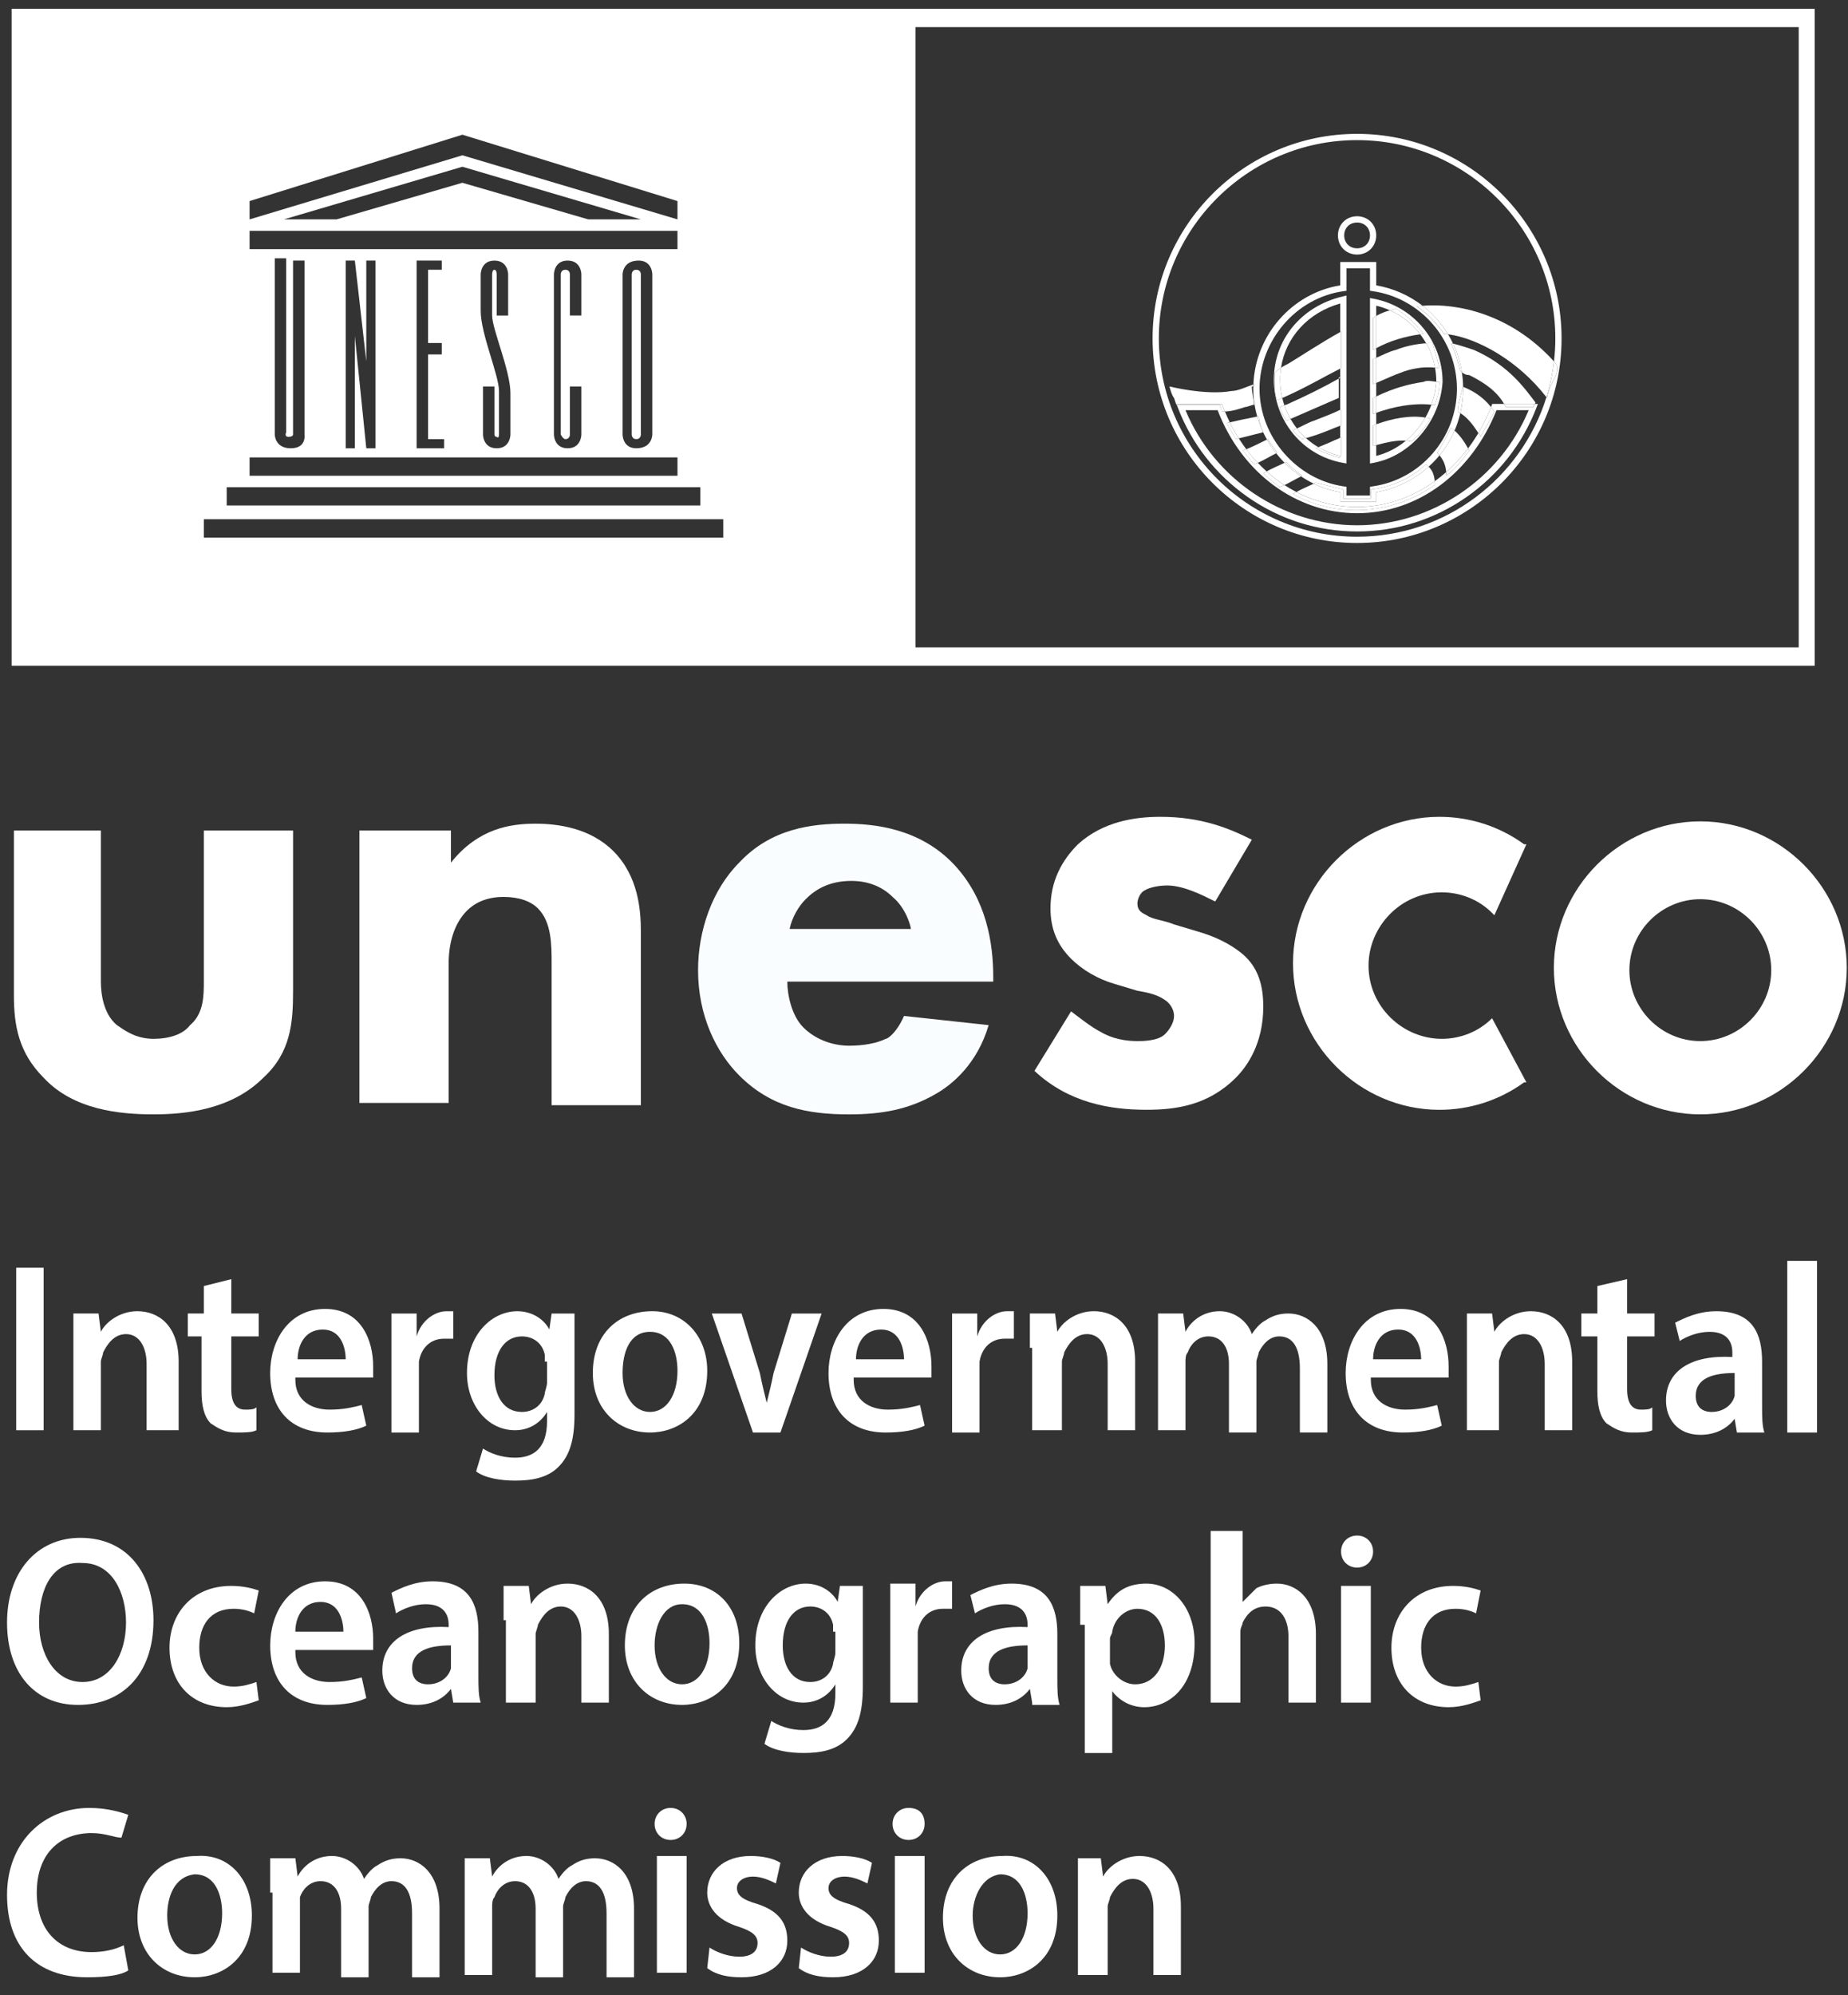 <svg xmlns="http://www.w3.org/2000/svg" id="b" width="945" height="1020" viewBox="0 0 945 1020"><rect x="0" y="0" width="945" height="1020" fill="#333333" stroke="none"/><defs><style>.c{fill:#fff;}.d{fill:none;}.e{fill:#fafdff;}</style></defs><path class="c" d="M927.99,4.5H5.94v335.82h922.05V4.5ZM127.63,102.79l108.82-33.93,109.99,33.93v9.36l-109.99-32.76-108.82,32.76v-9.36ZM327.72,112.15h-26.91l-64.36-18.72-64.36,18.72h-26.91l91.27-26.91,91.27,26.91ZM127.63,118h218.81v9.36H127.63v-9.36ZM333.57,140.23v81.91s0,7.02-8.19,7.02c-7.02,0-7.02-7.02-7.02-7.02v-81.91s0-7.02,8.19-7.02c7.02,0,7.02,7.02,7.02,7.02ZM289.1,137.89c-2.34,0-2.34,2.34-2.34,2.34v81.91s1.17,2.34,2.34,2.34c2.34,0,2.34-2.34,2.34-2.34v-24.57h5.85v24.57s0,7.02-7.02,7.02-7.02-7.02-7.02-7.02v-81.91s0-7.02,7.02-7.02,7.02,7.02,7.02,7.02v21.06h-5.85v-21.06s0-2.34-2.34-2.34ZM254,223.31c1.17,1.17,1.17-1.17,1.17-1.17v-22.23c0-8.19-9.36-29.25-9.36-40.95v-18.72s0-7.02,7.02-7.02,7.02,7.02,7.02,7.02v21.06h-5.85v-21.06s0-2.34-1.17-2.34-1.17,2.34-1.17,2.34v21.06c0,7.02,9.36,28.08,9.36,39.78v21.06s0,7.02-7.02,7.02-7.02-7.02-7.02-7.02v-24.57h5.85v24.57s0,1.17,1.17,1.17ZM225.92,175.34v5.85h-7.02v43.29h8.19v4.68h-14.04v-95.95h12.87v4.68h-7.02v37.44h7.02ZM191.99,133.21v95.95h-4.68l-5.85-57.34v57.34h-4.68v-95.95h4.68l5.85,51.48v-51.48h4.68ZM147.52,223.31c2.34,0,2.34-1.17,2.34-1.17v-88.93h5.85v88.93s1.17,7.02-7.02,7.02-8.19-7.02-8.19-7.02v-90.1h5.85v88.93s-1.17,2.34,1.17,2.34ZM127.63,233.84h218.81v9.36H127.63v-9.36ZM115.93,249.05h242.21v9.36H115.93v-9.36ZM369.84,274.8H104.23v-9.36h265.62v9.36ZM919.8,330.96h-451.66V13.86h451.66v317.1Z"></path><path class="c" d="M323.04,140.23v81.91s0,2.34,2.34,2.34,2.34-2.34,2.34-2.34v-81.91s0-2.34-2.34-2.34-2.34,2.34-2.34,2.34Z"></path><path class="d" d="M318.36,140.23v81.91s0,7.02,7.02,7.02c8.19,0,8.19-7.02,8.19-7.02v-81.91s0-7.02-7.02-7.02c-8.19,0-8.19,7.02-8.19,7.02ZM327.72,140.23v81.91s0,2.34-2.34,2.34-2.34-2.34-2.34-2.34v-81.91s0-2.34,2.34-2.34,2.34,2.34,2.34,2.34Z"></path><path class="d" d="M703.75,182.92c3-1.25,6.13-3.08,10.11-4.07,4.79-1.92,10.36-3.04,15.44-3.38-.91-1.59-1.92-3.12-3.03-4.57-8.08,1.15-15.33,3.26-22.51,7.1v4.93Z"></path><path class="d" d="M701.93,148.83l-1.37-.2v-11.49h-12.02v11.5l-1.38.19c-24.56,3.35-43.08,24.8-43.08,49.9s18.93,46.45,43.09,49.9l1.37.2v4.47h12.02v-4.47l1.37-.2c24.57-3.51,43.09-24.96,43.09-49.9s-18.53-46.4-43.09-49.9ZM688.54,236.91l-1.87-.33c-20.43-3.6-35.25-21.49-35.25-42.53s14.13-37.56,35.16-42.51l1.96-.46v85.83ZM702.45,236.58l-1.89.35v-84.58l1.89.35c20.42,3.83,35.23,21.71,35.23,42.52-1.25,20.09-16.4,37.82-35.23,41.35Z"></path><path class="d" d="M716.2,190.55c-3.18,1.06-7.34,3.08-12.45,5.2v6.91c8.7-4.16,16.43-6.33,24.15-7.43,1.96-.98,3.94-.32,6.6-.08,0,0,0-.01,0-.02,0-2.45-.23-4.86-.66-7.21-6.26-.61-12.41.54-17.64,2.62Z"></path><path class="d" d="M674.12,228.6c2.23-.98,5.01-1.96,6.97-2.94,2.06-1.03,3.21-1.15,4.25-1.97v-6.08c-3.37,1.2-9.48,4.14-17.53,6.36,1.93,1.74,4.04,3.29,6.3,4.63Z"></path><path class="d" d="M703.75,211.03v5.85c8.11-2.88,16.99-4.75,25.15-3.43,1.2-2.09,2.24-4.29,3.08-6.57-9.74-.96-19.46,1.04-28.24,4.15Z"></path><path class="d" d="M684.6,203.42c-7.47,3.2-16.87,7.37-24.68,10.74.97,1.7,2.06,3.33,3.27,4.86,2.85-1.24,5.69-2.95,8.54-3.9,5.67-2.27,9.15-3.45,13.62-5.64v-16.35c-.25.14-.5.28-.74.42v9.87Z"></path><path class="d" d="M656.76,207.13c.31-.12.62-.21.93-.21,10.04-4.46,19-8.92,26.91-13.38v-.66h.74v-4.46c-8.57,4.31-19.03,10.47-29.64,15.02.3,1.25.65,2.48,1.06,3.69Z"></path><path class="d" d="M703.75,227.55v5.48c5.57-1.37,10.75-4.08,15.2-7.77-4.49-.29-9.23.63-15.2,2.28Z"></path><path class="d" d="M685.35,169.72v-14.56c-16.38,4.58-27.87,17.21-30.27,32.79,1.26-.81,2.52-1.45,3.78-2.08,5.77-3.46,16.1-10.34,26.49-16.14Z"></path><path class="d" d="M703.75,156.24v5.24c2.18-1.24,4.42-2.11,7-2.87-2.23-.99-4.57-1.8-7-2.38Z"></path><path class="d" d="M468.13,13.86v317.1h451.66V13.86h-451.66ZM693.96,277.56c-57.66,0-104.57-46.91-104.57-104.57s46.91-104.57,104.57-104.57,104.57,46.91,104.57,104.57-46.91,104.57-104.57,104.57Z"></path><path class="d" d="M693.96,71.62c-55.9,0-101.37,45.48-101.37,101.37s45.48,101.37,101.37,101.37c45.44,0,83.99-30.05,96.83-71.32-14.53-18.79-35.31-30.18-50.31-32.17.93,1.54,1.78,3.12,2.54,4.74,4.14,1.08,7.39,2.15,10.62,3.23,18.72,8.19,26.91,21.06,31.59,26.91l-.37.74h1.53l-.84,2.17c-7.1,18.35-19.39,34.03-35.53,45.34-16.51,11.58-35.9,17.69-56.06,17.69s-39.54-6.12-56.06-17.69c-16.14-11.31-28.43-26.99-35.53-45.34l-.68-1.75h-.18l-1.17-3.51c-1.17-1.17-2.34-5.85-2.34-5.85,0,0,18.72,4.68,31.59,2.34,3.39,0,7.86-2.17,11.33-3.38,1.03-25.26,19.69-46.6,44.41-50.65v-11.92h18.4v11.93c8.64,1.47,16.77,5.07,23.68,10.41,17.75-1.43,45.07,4.09,67.16,28.4.02.02.04.04.06.07.45-3.86.69-7.79.69-11.77,0-55.9-45.48-101.37-101.38-101.37ZM693.96,130.13c-5.58,0-9.79-4.21-9.79-9.79s4.21-9.79,9.79-9.79,9.79,4.21,9.79,9.79-4.21,9.79-9.79,9.79Z"></path><path class="d" d="M693.96,113.75c-3.82,0-6.59,2.77-6.59,6.59s2.77,6.59,6.59,6.59,6.6-2.77,6.6-6.59-2.77-6.59-6.6-6.59Z"></path><path class="d" d="M762.46,208.09c.07-.19.15-.37.23-.56l.39-1.02h6.08c-3.58-6.15-9.22-10.47-17.85-14.79-1.74,0-2.83-.65-3.76-1.46.39,2.46.61,4.96.66,7.48,5.02,2.06,10.02,5.01,14.26,10.35Z"></path><path class="d" d="M739.53,241.36c-.25-3.25-1.24-5.95-3.43-8.57-.42.52-.85,1.03-1.3,1.53-1.34,1.51-2.76,2.92-4.24,4.26,1.96,1.91,2.87,4.38,3.12,7.44,2.01-1.45,3.97-3,5.85-4.66Z"></path><path class="d" d="M750.72,229.23c1.87-2.48,3.63-5.09,5.25-7.83-2.79-4.41-5.67-8-9.21-10.2-.72,3.06-1.71,6.05-2.95,8.92,2.58,2.3,5.03,5.65,6.9,9.11Z"></path><path class="d" d="M637.28,229.66c3.1-1.22,6.82-3.06,10.58-4.94-.69-1.22-1.34-2.46-1.93-3.73-4.17,1.04-8.33,2.08-12.5,3.12,1.22,1.92,2.5,3.76,3.85,5.55Z"></path><path class="d" d="M641.31,206.93c-1.17,0-3.51,1.17-4.68,1.17-3.14,1.05-6.29,2.09-10.26,2.3.77,1.88,1.6,3.72,2.48,5.51,4.17-.99,9.09-1.98,14.05-2.98-1.31-4.56-2.01-9.33-2.01-14.19,0-.4.02-.81.03-1.21-.17.03-.41.04-.77.04,0,3.51,1.17,7.02,1.17,9.36Z"></path><path class="d" d="M693.96,262.35c-31.14,0-59.02-20.63-71.31-52.66h-16.43c14.67,35.28,49.64,58.82,87.74,58.82s73.06-23.54,87.74-58.82h-16.44c-12.73,32.02-40.61,52.66-71.3,52.66Z"></path><path class="d" d="M662.89,251.53c2.69-1.54,5.5-2.64,8.91-4.28-2.26-1.09-4.44-2.34-6.52-3.74-3.25,1.66-5.95,3.29-8.49,4.48,1.98,1.28,4.01,2.46,6.09,3.54Z"></path><path class="d" d="M647.68,241c2.76-1.58,5.64-2.69,9.18-4.41-1.53-1.53-2.96-3.16-4.29-4.86-3.64,1.85-6.59,3.67-9.39,4.89,1.45,1.53,2.95,2.99,4.5,4.38Z"></path><path class="c" d="M693.96,68.43c-57.66,0-104.57,46.91-104.57,104.57s46.91,104.57,104.57,104.57,104.57-46.91,104.57-104.57-46.91-104.57-104.57-104.57ZM794.59,194.06c-2.34,3.51-3.51,9.36-3.51,9.36-.1-.13-.2-.25-.29-.37-12.84,41.27-51.39,71.32-96.83,71.32-55.9,0-101.37-45.48-101.37-101.37s45.48-101.37,101.37-101.37,101.38,45.48,101.38,101.37c0,3.98-.24,7.91-.69,11.77,2.27,2.32,2.26,4.66-.06,9.29Z"></path><path class="c" d="M693.96,259.16c14.33,0,28.02-4.73,39.71-13.15-.24-3.06-1.16-5.53-3.12-7.44-7.52,6.78-16.82,11.32-26.8,13.02v4.91h-18.4v-4.91c-4.75-.81-9.29-2.3-13.54-4.34-3.42,1.65-6.22,2.74-8.91,4.28,9.55,4.93,20.1,7.63,31.07,7.63Z"></path><path class="c" d="M703.75,216.88v10.67c5.98-1.65,10.72-2.57,15.2-2.28,3.96-3.27,7.35-7.29,9.95-11.82-8.17-1.32-17.04.55-25.15,3.43Z"></path><path class="c" d="M750.72,229.23c-1.87-3.46-4.32-6.81-6.9-9.11-1.96,4.54-4.55,8.8-7.72,12.66,2.2,2.62,3.18,5.32,3.43,8.57,4.06-3.58,7.81-7.64,11.19-12.12Z"></path><path class="c" d="M674.12,228.6c3.43,2.03,7.2,3.55,11.23,4.47v-9.38c-1.04.81-2.2.94-4.25,1.97-1.96.98-4.74,1.96-6.97,2.94Z"></path><path class="c" d="M656.8,247.99c2.54-1.19,5.24-2.82,8.49-4.48-3.03-2.03-5.86-4.34-8.42-6.92-3.54,1.72-6.42,2.83-9.18,4.41,2.88,2.58,5.93,4.92,9.12,6.99Z"></path><path class="c" d="M755.97,221.4c2.47-4.16,4.64-8.61,6.48-13.31-4.24-5.34-9.24-8.3-14.26-10.35,0,.33.02.67.02,1,0,4.24-.5,8.41-1.45,12.46,3.54,2.2,6.42,5.79,9.21,10.2Z"></path><path class="c" d="M643.17,236.62c2.81-1.22,5.75-3.04,9.39-4.89-1.74-2.21-3.32-4.56-4.71-7.01-3.76,1.88-7.48,3.72-10.58,4.94,1.85,2.45,3.82,4.78,5.89,6.96Z"></path><path class="c" d="M663.19,219.02c1.4,1.78,2.95,3.44,4.63,4.95,8.05-2.22,14.16-5.16,17.53-6.36v-8.13c-4.47,2.2-7.95,3.38-13.62,5.64-2.85.95-5.69,2.66-8.54,3.9Z"></path><path class="c" d="M727.9,195.23c-7.72,1.1-15.45,3.27-24.15,7.43v8.37c8.78-3.12,18.5-5.11,28.24-4.15,1.38-3.73,2.25-7.68,2.51-11.73-2.66-.24-4.63-.9-6.6.08Z"></path><path class="c" d="M684.6,193.54c.25-.14.5-.28.74-.42v-.24h-.74v.66Z"></path><path class="c" d="M684.6,193.54c-7.91,4.46-16.87,8.92-26.91,13.38-.31,0-.62.08-.93.21.83,2.46,1.9,4.8,3.17,7.02,7.81-3.37,17.21-7.54,24.68-10.74v-9.87Z"></path><path class="c" d="M751.3,191.72c8.63,4.32,14.27,8.64,17.85,14.79h15.71l.37-.74c-4.68-5.85-12.87-18.72-31.59-26.91-3.23-1.08-6.47-2.15-10.62-3.23,2.19,4.62,3.71,9.54,4.52,14.64.93.81,2.02,1.46,3.76,1.46Z"></path><path class="c" d="M633.43,224.11c4.17-1.04,8.33-2.08,12.5-3.12-1.22-2.59-2.24-5.29-3.03-8.06-4.96.99-9.88,1.98-14.05,2.98,1.4,2.85,2.93,5.59,4.59,8.2Z"></path><path class="c" d="M703.75,182.92v12.83c5.11-2.11,9.26-4.14,12.45-5.2,5.22-2.09,11.38-3.23,17.64-2.62-.82-4.43-2.37-8.63-4.54-12.46-5.08.35-10.65,1.46-15.44,3.38-3.97.99-7.1,2.82-10.11,4.07Z"></path><path class="c" d="M658.86,185.87c-1.26.63-2.52,1.27-3.78,2.08-.31,1.99-.47,4.03-.47,6.11,0,3.23.38,6.37,1.1,9.39,10.62-4.55,21.08-10.71,29.64-15.02v-18.7c-10.39,5.8-20.72,12.68-26.49,16.14Z"></path><path class="c" d="M624.87,206.5l.39,1.04c.36.96.73,1.91,1.11,2.85,3.98-.21,7.12-1.25,10.26-2.3,1.17,0,3.51-1.17,4.68-1.17,0-2.34-1.17-5.85-1.17-9.36.36,0,.6,0,.77-.04,0-.33,0-.67.02-1-3.46,1.2-7.94,3.38-11.33,3.38-12.87,2.34-31.59-2.34-31.59-2.34,0,0,1.17,4.68,2.34,5.85l1.17,3.51h.18l-.16-.43h23.33Z"></path><path class="c" d="M710.75,158.62c-2.58.76-4.83,1.63-7,2.87v16.5c7.18-3.84,14.43-5.95,22.51-7.1-4.02-5.26-9.33-9.51-15.51-12.27Z"></path><path class="c" d="M727.43,156.29c2.65,2.04,5.12,4.33,7.37,6.87,2.14,2.41,4.03,4.99,5.68,7.72,15.01,1.99,35.78,13.38,50.31,32.17,1.83-5.88,3.13-12,3.86-18.28-.02-.02-.04-.04-.06-.07-22.1-24.31-49.41-29.83-67.16-28.4Z"></path><path class="c" d="M791.08,203.42s1.17-5.85,3.51-9.36c2.32-4.64,2.33-6.98.06-9.29-.73,6.29-2.03,12.4-3.86,18.28.1.12.2.25.29.37Z"></path><path class="c" d="M770.02,208.1c-.27-.55-.57-1.08-.87-1.6h-6.08l-.39,1.02c-.07.19-.15.37-.23.56.59.74,1.16,1.52,1.72,2.35-2.34,4.68-4.68,8.19-7.02,12.87-.39-.65-.79-1.29-1.18-1.91-1.63,2.74-3.39,5.35-5.25,7.83.2.37.4.73.58,1.1-3.51,4.68-7.02,9.36-11.7,12.87,0-.64-.03-1.25-.07-1.85-1.89,1.66-3.84,3.21-5.85,4.66.05.6.08,1.22.08,1.87-11.7,8.19-25.74,12.87-39.78,12.87-11.7,0-22.23-2.34-32.76-8.19.56-.37,1.13-.71,1.69-1.04-2.08-1.08-4.12-2.25-6.09-3.54-.88.41-1.75.78-2.62,1.06-2.34-2.34-5.85-4.68-8.19-7.02.56-.37,1.12-.71,1.69-1.03-1.55-1.39-3.05-2.85-4.5-4.38-.62.27-1.25.53-1.86.73-2.34-2.34-3.51-4.68-5.85-7.02.57-.19,1.19-.42,1.82-.67-1.34-1.78-2.63-3.63-3.85-5.55-.49.12-.99.25-1.48.37-1.17-2.34-3.51-5.85-4.68-8.19.51-.13,1.04-.25,1.57-.38-.88-1.79-1.71-3.63-2.48-5.51-.47.02-.94.04-1.44.04,0-1.17-1.17-2.34-1.17-3.51h-22.06l.68,1.75c7.1,18.35,19.39,34.03,35.53,45.34,16.51,11.58,35.9,17.69,56.06,17.69s39.54-6.12,56.06-17.69c16.14-11.31,28.43-26.99,35.53-45.34l.84-2.17h-1.53l-.8,1.6h-14.04ZM693.96,268.52c-38.1,0-73.06-23.54-87.74-58.82h16.43c12.29,32.03,40.17,52.66,71.31,52.66s58.56-20.63,71.3-52.66h16.44c-14.67,35.28-49.64,58.82-87.74,58.82Z"></path><path class="c" d="M662.89,251.53c-.57.32-1.13.66-1.69,1.04,10.53,5.85,21.06,8.19,32.76,8.19,14.04,0,28.08-4.68,39.78-12.87,0-.65-.03-1.27-.08-1.87-11.69,8.41-25.38,13.15-39.71,13.15-10.97,0-21.52-2.7-31.07-7.63Z"></path><path class="c" d="M739.53,241.36c.05.6.07,1.21.07,1.85,4.68-3.51,8.19-8.19,11.7-12.87-.18-.37-.39-.73-.58-1.1-3.38,4.49-7.13,8.55-11.19,12.12Z"></path><path class="c" d="M645.99,242.03c2.34,2.34,5.85,4.68,8.19,7.02.87-.29,1.73-.65,2.62-1.06-3.19-2.07-6.24-4.41-9.12-6.99-.56.32-1.13.66-1.69,1.03Z"></path><path class="c" d="M757.15,223.31c2.34-4.68,4.68-8.19,7.02-12.87-.56-.83-1.13-1.61-1.72-2.35-1.84,4.7-4.01,9.15-6.48,13.31.39.62.79,1.26,1.18,1.91Z"></path><path class="c" d="M635.46,230.33c2.34,2.34,3.51,4.68,5.85,7.02.62-.21,1.24-.46,1.86-.73-2.07-2.18-4.04-4.51-5.89-6.96-.63.25-1.25.48-1.82.67Z"></path><path class="c" d="M770.02,208.1h14.04l.8-1.6h-15.71c.3.52.6,1.05.87,1.6Z"></path><path class="c" d="M627.27,216.29c1.17,2.34,3.51,5.85,4.68,8.19.49-.12.99-.25,1.48-.37-1.66-2.62-3.19-5.35-4.59-8.2-.54.13-1.07.25-1.57.38Z"></path><path class="c" d="M624.93,210.44c.49,0,.97-.02,1.44-.04-.38-.94-.76-1.89-1.11-2.85l-.39-1.04h-23.33l.16.43h22.06c0,1.17,1.17,2.34,1.17,3.51Z"></path><path class="c" d="M693.96,110.55c-5.58,0-9.79,4.21-9.79,9.79s4.21,9.79,9.79,9.79,9.79-4.21,9.79-9.79-4.21-9.79-9.79-9.79ZM693.96,126.94c-3.82,0-6.59-2.77-6.59-6.59s2.77-6.59,6.59-6.59,6.6,2.77,6.6,6.59-2.77,6.59-6.6,6.59Z"></path><path class="c" d="M651.41,194.06c0,21.04,14.83,38.92,35.25,42.53l1.87.33v-85.83l-1.96.46c-21.03,4.95-35.16,22.03-35.16,42.51ZM685.77,188.21c-.14.07-.29.15-.43.22v4.46h.43c-.14.08-.29.16-.43.24v16.35c.14-.07.28-.13.43-.21v8.19c-.13.04-.28.1-.43.15v6.08c.14-.11.28-.23.43-.38v9.36c0,1.17-1.17,1.17-1.17,1.17-3.51-1.17-8.19-2.34-11.7-4.68.38-.19.79-.38,1.22-.57-2.26-1.33-4.37-2.89-6.3-4.63-.64.18-1.28.35-1.94.51-1.17-1.17-3.51-2.34-4.68-4.68.66-.22,1.33-.49,1.99-.78-1.21-1.53-2.29-3.16-3.27-4.86-.75.33-1.51.65-2.23.96-1.17-2.34-2.34-4.68-3.51-7.02.86,0,1.72-.63,2.58-.96-.41-1.2-.76-2.43-1.06-3.69-.9.39-1.79.78-2.69,1.14-1.17-3.51-1.17-5.85-1.17-9.36v-4.68c1.08-1.08,2.16-1.9,3.24-2.6,2.4-15.57,13.89-28.2,30.27-32.79v14.56c.14-.08.28-.16.43-.24v18.72Z"></path><path class="c" d="M702.45,152.71l-1.89-.35v84.58l1.89-.35c18.84-3.53,33.98-21.27,35.23-41.35,0-20.81-14.82-38.69-35.23-42.52ZM729.29,175.46c1.12-.08,2.23-.13,3.28-.13,1.17,4.68,2.34,8.19,3.51,12.87-.75-.13-1.5-.21-2.26-.28.43,2.35.66,4.75.66,7.21,0,0,0,.01,0,.02.51.05,1.03.08,1.59.08,0,4.68-1.17,8.19-2.34,11.7h-1.17c-.2-.02-.39-.03-.59-.05-.84,2.28-1.88,4.48-3.08,6.57.84.14,1.68.29,2.5.5-2.34,4.68-5.85,8.19-9.36,11.7-1.02-.2-2.05-.31-3.09-.38-4.46,3.68-9.63,6.4-15.2,7.77v-5.48c-.53.15-1.05.28-1.6.44v-10.53c.53-.2,1.06-.39,1.6-.58v-5.85c-.54.19-1.07.38-1.6.58v-8.19c.54-.27,1.06-.51,1.6-.76v-6.91c-.53.22-1.05.43-1.6.65v-12.87c.53-.18,1.06-.39,1.6-.61v-4.93c-.53.28-1.06.55-1.6.86v-16.38c.53-.35,1.06-.67,1.6-.98v-5.24c2.44.58,4.78,1.38,7,2.38.98-.29,2.01-.56,3.1-.84,5.85,3.51,10.53,8.19,14.04,12.87-.55.07-1.09.16-1.63.23,1.11,1.45,2.12,2.98,3.03,4.57Z"></path><path class="c" d="M724.39,156.61c.98-.13,2-.23,3.04-.32-6.91-5.34-15.04-8.94-23.68-10.41v-11.93h-18.4v11.92c-24.73,4.05-43.38,25.39-44.41,50.65.12-.04.25-.09.38-.13,0,.81,0,1.06-.4,1.13,0,.4-.03.8-.03,1.21,0,4.86.7,9.63,2.01,14.19.25-.05.5-.1.76-.15,0,2.34,1.17,5.85,2.34,8.19l-.06.02c.6,1.27,1.24,2.51,1.93,3.73.16-.08.31-.16.47-.24,1.17,2.34,3.51,4.68,4.68,7.02-.15.08-.29.15-.44.23,1.34,1.7,2.77,3.32,4.29,4.86.28-.13.54-.26.83-.4,2.34,2.34,4.68,4.68,8.19,7.02-.2.1-.4.2-.6.31,2.08,1.39,4.26,2.65,6.52,3.74.36-.17.72-.34,1.09-.53,4.68,1.17,9.36,2.34,14.04,3.51v4.68h14.04v-4.68c10.53-1.17,21.06-5.85,28.08-12.87.56.37,1.04.79,1.49,1.22,1.48-1.34,2.9-2.75,4.24-4.26.45-.5.87-1.02,1.3-1.53-.36-.43-.75-.86-1.18-1.28,2.34-3.51,4.68-8.19,7.02-12.87.63.42,1.26.94,1.88,1.49,1.24-2.87,2.22-5.86,2.95-8.92-.43-.27-.86-.53-1.31-.76,0-3.51,1.17-7.02,2.34-11.7v-1.17c.13.05.27.11.4.17-.05-2.52-.27-5.02-.66-7.48-.32-.28-.62-.58-.92-.88-1.17-4.68-2.34-9.36-4.68-14.04.37.09.72.19,1.08.28-.77-1.62-1.61-3.2-2.54-4.74-.69-.09-1.38-.17-2.05-.22-3.51-4.68-8.19-10.53-14.04-14.04ZM745.02,198.74c0,24.94-18.53,46.4-43.09,49.9l-1.37.2v4.47h-12.02v-4.47l-1.37-.2c-24.16-3.45-43.09-25.37-43.09-49.9s18.52-46.55,43.08-49.9l1.38-.19v-11.5h12.02v11.49l1.37.2c24.57,3.51,43.09,24.96,43.09,49.9Z"></path><path class="c" d="M685.35,256.5h18.4v-4.91c9.98-1.69,19.28-6.24,26.8-13.02-.45-.43-.93-.85-1.49-1.22-7.02,7.02-17.55,11.7-28.08,12.87v4.68h1.17-15.21v-4.68c-4.68-1.17-9.36-2.34-14.04-3.51-.38.19-.73.36-1.09.53,4.25,2.04,8.79,3.53,13.54,4.34v4.91Z"></path><path class="c" d="M702.15,217.46v10.53c.55-.16,1.07-.29,1.6-.44v-10.67c-.54.19-1.07.38-1.6.58Z"></path><path class="c" d="M718.96,225.27c1.04.07,2.07.18,3.09.38,3.51-3.51,7.02-7.02,9.36-11.7-.82-.21-1.66-.36-2.5-.5-2.6,4.53-5.99,8.55-9.95,11.82Z"></path><path class="c" d="M741.94,218.63c-2.34,4.68-4.68,9.36-7.02,12.87.43.43.82.85,1.18,1.28,3.17-3.86,5.76-8.12,7.72-12.66-.62-.56-1.25-1.07-1.88-1.49Z"></path><path class="c" d="M674.12,228.6c-.43.19-.84.38-1.22.57,3.51,2.34,8.19,3.51,11.7,4.68,0,0,1.17,0,1.17-1.17v-9.36c-.14.14-.28.26-.43.38v9.38c-4.03-.91-7.8-2.44-11.23-4.47Z"></path><path class="c" d="M665.88,243.2c-3.51-2.34-5.85-4.68-8.19-7.02-.29.14-.55.27-.83.4,2.57,2.58,5.4,4.9,8.42,6.92.2-.1.39-.2.6-.31Z"></path><path class="c" d="M748.19,197.73c-.13-.06-.27-.11-.4-.17v1.17c-1.17,4.68-2.34,8.19-2.34,11.7.45.23.88.49,1.31.76.95-4.05,1.45-8.22,1.45-12.46,0-.34-.02-.67-.02-1Z"></path><path class="c" d="M653.01,231.5c-1.17-2.34-3.51-4.68-4.68-7.02-.16.08-.31.16-.47.24,1.39,2.45,2.96,4.8,4.71,7.01.15-.08.29-.15.44-.23Z"></path><path class="c" d="M663.19,219.02c-.66.29-1.33.56-1.99.78,1.17,2.34,3.51,3.51,4.68,4.68.66-.16,1.3-.34,1.94-.51-1.68-1.51-3.23-3.17-4.63-4.95Z"></path><path class="c" d="M685.77,217.46v-8.19c-.15.07-.28.14-.43.21v8.13c.14-.05.29-.11.43-.15Z"></path><path class="c" d="M732.58,206.93h1.17c1.17-3.51,2.34-7.02,2.34-11.7-.56,0-1.09-.04-1.59-.08-.25,4.05-1.13,7.99-2.51,11.73.2.02.39.03.59.05Z"></path><path class="c" d="M702.15,203.42v8.19c.53-.2,1.06-.39,1.6-.58v-8.37c-.53.25-1.06.49-1.6.76Z"></path><path class="c" d="M654.18,208.1c1.17,2.34,2.34,4.68,3.51,7.02.72-.31,1.48-.64,2.23-.96-1.27-2.22-2.33-4.57-3.17-7.02-.86.34-1.72.96-2.58.96Z"></path><path class="c" d="M685.77,192.89h-.43v.24c.14-.08.29-.16.43-.24Z"></path><path class="c" d="M746.62,189.38c.3.3.6.6.92.88-.8-5.09-2.32-10.02-4.52-14.64-.36-.09-.71-.19-1.08-.28,2.34,4.68,3.51,9.36,4.68,14.04Z"></path><path class="c" d="M645.99,220.97c-1.17-2.34-2.34-5.85-2.34-8.19-.25.05-.5.1-.76.15.79,2.77,1.81,5.46,3.03,8.06l.06-.02Z"></path><path class="c" d="M702.15,183.53v12.87c.55-.22,1.07-.44,1.6-.65v-12.83c-.53.22-1.07.43-1.6.61Z"></path><path class="c" d="M736.09,188.21c-1.17-4.68-2.34-8.19-3.51-12.87-1.06,0-2.16.05-3.28.13,2.17,3.82,3.72,8.03,4.54,12.46.75.07,1.5.16,2.26.28Z"></path><path class="c" d="M685.35,188.43c.14-.07.29-.15.43-.22v-18.72c-.14.08-.28.16-.43.24v18.7Z"></path><path class="c" d="M655.08,187.95c-1.08.7-2.16,1.52-3.24,2.6v4.68c0,3.51,0,5.85,1.17,9.36.9-.36,1.8-.76,2.69-1.14-.71-3.02-1.1-6.16-1.1-9.39,0-2.08.17-4.12.47-6.11Z"></path><path class="c" d="M641.31,196.4c-.12.04-.25.09-.38.13-.01.33-.02.67-.02,1,.39-.08.4-.32.4-1.13Z"></path><path class="c" d="M702.15,162.46v16.38c.53-.3,1.06-.57,1.6-.86v-16.5c-.53.3-1.07.62-1.6.98Z"></path><path class="c" d="M713.86,157.78c-1.09.27-2.12.55-3.1.84,6.19,2.76,11.49,7.01,15.51,12.27.54-.08,1.08-.17,1.63-.23-3.51-4.68-8.19-9.36-14.04-12.87Z"></path><path class="c" d="M727.43,156.29c-1.05.08-2.07.19-3.04.32,5.85,3.51,10.53,9.36,14.04,14.04.67.05,1.36.13,2.05.22-1.65-2.72-3.55-5.31-5.68-7.72-2.25-2.53-4.72-4.82-7.37-6.87Z"></path><path class="d" d="M362.82,839.96c0-9.36-3.51-19.89-14.04-19.89-9.36,0-14.04,10.53-14.04,21.06,0,11.7,5.85,19.89,14.04,19.89s14.04-8.19,14.04-21.06Z"></path><path class="d" d="M456.43,458.5c-4.68-4.68-11.7-8.19-21.06-8.19-11.7,0-18.72,4.68-23.4,9.36-3.51,3.51-7.02,9.36-8.19,15.21h62.02c0-1.17-2.34-10.53-9.36-16.38Z"></path><path class="d" d="M163.9,818.9c-9.36,0-12.87,8.19-12.87,15.21h24.57c0-5.85-2.34-15.21-11.7-15.21Z"></path><path class="d" d="M210.71,852.83c0,5.85,3.51,8.19,8.19,8.19,5.85,0,10.53-3.51,11.7-8.19v-11.7c-10.53,0-19.89,2.34-19.89,11.7Z"></path><path class="d" d="M99.55,958.14c-10.53,1.17-14.04,11.7-14.04,21.06,0,11.7,5.85,19.89,14.04,19.89s14.04-8.19,14.04-21.06c0-9.36-3.51-19.89-14.04-19.89Z"></path><path class="d" d="M427.18,834.11h-1.17v-3.51c-1.17-5.85-5.85-9.36-11.7-9.36-8.19,0-14.04,7.02-14.04,19.89,0,10.53,4.68,18.72,14.04,18.72,5.85,0,10.53-3.51,11.7-9.36,0-1.17,1.17-3.51,1.17-5.85v-10.53Z"></path><path class="d" d="M42.21,799.01c-15.21-1.17-22.23,12.87-22.23,30.42,0,16.38,8.19,30.42,22.23,30.42s22.23-14.04,22.23-30.42c0-15.21-7.02-30.42-22.23-30.42Z"></path><path class="d" d="M511.43,958.14c-9.36,1.17-14.04,11.7-14.04,21.06,0,11.7,5.85,19.89,14.04,19.89s14.04-8.19,14.04-21.06c0-9.36-3.51-19.89-14.04-19.89Z"></path><path class="d" d="M869.48,532.22c19.89,0,36.27-16.38,36.27-36.27s-16.38-36.27-36.27-36.27-36.27,16.38-36.27,36.27,16.38,36.27,36.27,36.27Z"></path><path class="d" d="M505.58,852.83c0,5.85,3.51,8.19,8.19,8.19,5.85,0,10.53-3.51,11.7-8.19v-11.7c-10.53,0-19.89,2.34-19.89,11.7Z"></path><path class="d" d="M581.63,822.41c-5.85,0-11.7,4.68-12.87,11.7,0,1.17-1.17,2.34-1.17,3.51v12.87c1.17,5.85,7.02,10.53,12.87,10.53,9.36,0,15.21-8.19,15.21-19.89,0-10.53-4.68-18.72-14.04-18.72Z"></path><path class="e" d="M488.02,442.12c-17.55-18.72-40.95-21.06-56.17-21.06-16.38,0-37.44,2.34-53.83,19.89-14.04,14.04-21.06,35.1-21.06,55,0,23.4,9.36,42.12,21.06,53.83,16.38,16.38,35.1,19.89,56.17,19.89,16.38,0,30.42-2.34,44.46-10.53,8.19-4.68,21.06-15.21,26.91-35.1l-43.29-4.68c-3.51,8.19-8.19,11.7-9.36,11.7-4.68,2.34-11.7,3.51-18.72,3.51s-16.38-2.34-23.4-9.36c-5.85-5.85-8.19-16.38-8.19-23.4h105.31v-2.34c0-17.55-3.51-39.78-19.89-57.34ZM403.78,474.89c1.17-5.85,4.68-11.7,8.19-15.21,4.68-4.68,11.7-9.36,23.4-9.36,9.36,0,16.38,3.51,21.06,8.19,7.02,5.85,9.36,15.21,9.36,16.38h-62.02Z"></path><path class="c" d="M779.38,553.28h1.17l-17.55-32.76c-7.02,7.02-16.38,10.53-25.74,10.53-19.89,0-37.44-16.38-37.44-37.44,0-19.89,16.38-37.44,37.44-37.44,9.36,0,18.72,3.51,25.74,10.53l1.17,1.17,16.38-36.27h-1.17c-12.87-9.36-28.08-14.04-43.29-14.04-40.95,0-74.89,33.93-74.89,74.89s33.93,74.89,74.89,74.89c15.21,0,30.42-4.68,43.29-14.04Z"></path><path class="c" d="M869.48,569.66c40.95,0,74.89-33.93,74.89-74.89s-33.93-74.89-74.89-74.89-74.89,33.93-74.89,74.89,33.93,74.89,74.89,74.89ZM869.48,459.67c19.89,0,36.27,16.38,36.27,36.27s-16.38,36.27-36.27,36.27-36.27-16.38-36.27-36.27,16.38-36.27,36.27-36.27Z"></path><path class="c" d="M149.86,424.57h-45.63v77.23c0,7.02,0,16.38-7.02,22.23-3.51,4.68-10.53,7.02-18.72,7.02-9.36,0-15.21-4.68-18.72-7.02-7.02-5.85-8.19-16.38-8.19-22.23v-77.23H7.11v84.25c0,15.21,2.34,29.25,15.21,42.12,15.21,16.38,38.61,18.72,56.17,18.72,16.38,0,39.78-2.34,56.17-18.72,14.04-12.87,15.21-28.08,15.21-44.46v-81.91Z"></path><path class="c" d="M229.43,492.44c0-9.36,2.34-19.89,9.36-26.91,3.51-3.51,9.36-7.02,18.72-7.02,8.19,0,14.04,2.34,17.55,5.85,7.02,7.02,7.02,18.72,7.02,28.08v72.55h45.63v-88.93c0-10.53-1.17-28.08-14.04-40.95-11.7-11.7-28.08-14.04-39.78-14.04-12.87,0-29.25,2.34-43.29,19.89v-16.38h-46.8v139.24h45.63v-71.38Z"></path><path class="c" d="M581.63,532.22c-5.85,0-12.87-1.17-18.72-4.68-4.68-2.34-10.53-7.02-15.21-10.53l-18.72,30.42c17.55,16.38,38.61,19.89,57.34,19.89,15.21,0,31.59-2.34,45.63-16.38,5.85-5.85,14.04-17.55,14.04-36.27,0-10.53-2.34-19.89-10.53-26.91-7.02-5.85-15.21-9.36-23.4-11.7l-11.7-3.51c-5.85-2.34-10.53-2.34-14.04-4.68-2.34-1.17-4.68-2.34-4.68-5.85,0-2.34,1.17-4.68,2.34-5.85,2.34-2.34,8.19-3.51,12.87-3.51,8.19,0,17.55,4.68,24.57,8.19l18.72-31.59c-11.7-5.85-25.74-11.7-46.8-11.7-12.87,0-29.25,2.34-42.12,14.04-8.19,8.19-14.04,18.72-14.04,32.76,0,10.53,3.51,18.72,10.53,25.74,5.85,5.85,14.04,10.53,22.23,12.87l11.7,3.51c7.02,1.17,10.53,2.34,14.04,4.68,3.51,2.34,4.68,5.85,4.68,8.19,0,3.51-2.34,7.02-4.68,9.36-3.51,3.51-11.7,3.51-14.04,3.51Z"></path><path class="d" d="M278.57,692.53c-1.17-5.85-5.85-9.36-11.7-9.36-8.19,0-14.04,7.02-14.04,19.89,0,10.53,4.68,18.72,14.04,18.72,5.85,0,10.53-3.51,11.7-9.36,0-1.17,1.17-3.51,1.17-5.85v-10.53h-1.17v-3.51Z"></path><path class="d" d="M165.07,679.65c-9.36,0-12.87,8.19-12.87,15.21h24.57c0-5.85-2.34-15.21-11.7-15.21Z"></path><path class="d" d="M332.4,680.83c-10.53,0-14.04,10.53-14.04,21.06,0,11.7,5.85,19.89,14.04,19.89s14.04-8.19,14.04-21.06c0-9.36-3.51-19.89-14.04-19.89Z"></path><path class="d" d="M450.58,679.65c-9.36,0-12.87,8.19-12.87,15.21h24.57c0-5.85-2.34-15.21-11.7-15.21Z"></path><path class="d" d="M715.03,679.65c-9.36,0-12.87,8.19-12.87,15.21h24.57c0-5.85-2.34-15.21-11.7-15.21Z"></path><path class="d" d="M867.14,713.59c0,5.85,3.51,8.19,8.19,8.19,5.85,0,10.53-3.51,11.7-8.19v-11.7c-10.53,0-19.89,2.34-19.89,11.7Z"></path><rect class="c" x="8.28" y="648.06" width="14.04" height="83.08"></rect><path class="c" d="M70.29,670.29c-9.36,0-16.38,5.85-18.72,10.53l-1.17-9.36h-12.87v59.68h14.04v-35.1c0-1.17,1.17-3.51,1.17-4.68,2.34-4.68,5.85-9.36,11.7-9.36,7.02,0,10.53,7.02,10.53,15.21v33.93h16.38v-35.1c0-18.72-10.53-25.74-21.06-25.74Z"></path><path class="c" d="M118.27,653.91l-14.04,3.51v14.04h-8.19v11.7h7.02v28.08c0,7.02,1.17,12.87,4.68,16.38,3.51,2.34,7.02,4.68,12.87,4.68,4.68,0,8.19,0,10.53-1.17v-11.7c-1.17,1.17-3.51,1.17-5.85,1.17-4.68,0-7.02-3.51-7.02-10.53v-26.91h14.04v-11.7h-14.04v-17.55Z"></path><path class="c" d="M166.24,669.12c-18.72,0-28.08,16.38-28.08,32.76,0,18.72,10.53,30.42,29.25,30.42,8.19,0,15.21-1.17,19.89-3.51l-2.34-10.53c-4.68,1.17-9.36,2.34-16.38,2.34-9.36,0-17.55-4.68-17.55-15.21v-1.17h39.78v-5.85c0-12.87-5.85-29.25-24.57-29.25ZM152.2,694.87c0-7.02,3.51-15.21,12.87-15.21s11.7,9.36,11.7,15.21h-24.57Z"></path><path class="c" d="M213.05,683.17v-11.7h-12.87v60.85h14.04v-36.27c1.17-7.02,5.85-11.7,12.87-11.7h4.68v-14.04h-3.51c-5.85,0-12.87,4.68-15.21,12.87Z"></path><path class="c" d="M280.91,679.66c-2.34-4.68-8.19-9.36-16.38-9.36-12.87,0-25.74,11.7-25.74,31.59,0,16.38,10.53,29.25,24.57,29.25,7.02,0,12.87-3.51,16.38-9.36v4.68c0,14.04-7.02,18.72-16.38,18.72-7.02,0-12.87-2.34-16.38-4.68l-3.51,11.7c4.68,3.51,12.87,4.68,19.89,4.68,8.19,0,16.38-1.17,22.23-7.02,5.85-5.85,8.19-14.04,8.19-26.91v-51.48h-11.7l-1.17,8.19ZM279.74,706.57c0,2.34-1.17,4.68-1.17,5.85-1.17,5.85-5.85,9.36-11.7,9.36-9.36,0-14.04-8.19-14.04-18.72,0-12.87,5.85-19.89,14.04-19.89,5.85,0,10.53,3.51,11.7,9.36v3.51h1.17v10.53Z"></path><path class="c" d="M333.57,670.29c-17.55,0-30.42,11.7-30.42,31.59,0,18.72,12.87,30.42,29.25,30.42,14.04,0,29.25-9.36,29.25-31.59,0-17.55-11.7-30.42-28.08-30.42ZM332.4,721.78c-8.19,0-14.04-8.19-14.04-19.89,0-10.53,3.51-21.06,14.04-21.06s14.04,10.53,14.04,19.89c0,12.87-5.85,21.06-14.04,21.06Z"></path><path class="c" d="M395.58,701.89c-1.17,5.85-2.34,10.53-3.51,15.21-1.17-4.68-2.34-9.36-3.51-15.21l-9.36-30.42h-15.21l21.06,60.85h14.04l21.06-60.85h-15.21l-9.36,30.42Z"></path><path class="c" d="M451.75,669.12c-18.72,0-28.08,16.38-28.08,32.76,0,18.72,10.53,30.42,29.25,30.42,8.19,0,15.21-1.17,19.89-3.51l-2.34-10.53c-4.68,1.17-9.36,2.34-16.38,2.34-9.36,0-17.55-4.68-17.55-15.21v-1.17h39.78v-5.85c0-12.87-5.85-29.25-24.57-29.25ZM437.71,694.87c0-7.02,3.51-15.21,12.87-15.21s11.7,9.36,11.7,15.21h-24.57Z"></path><path class="c" d="M499.73,683.17v-11.7h-12.87v19.89s0,40.95,0,40.95h14.04v-36.27c1.17-7.02,5.85-11.7,12.87-11.7h4.68v-14.04h-3.51c-5.85,0-12.87,4.68-15.21,12.87Z"></path><path class="c" d="M559.4,670.29c-9.36,0-16.38,5.85-18.72,10.53l-1.17-9.36h-12.87v17.55h1.17v42.12h15.21v-35.1c0-1.17,1.17-3.51,1.17-4.68,2.34-4.68,5.85-9.36,11.7-9.36,7.02,0,10.53,7.02,10.53,15.21v33.93h14.04v-35.1c0-18.72-10.53-25.74-21.06-25.74Z"></path><path class="c" d="M658.86,671.46c-4.68,0-8.19,1.17-11.7,3.51-2.34,1.17-4.68,3.51-7.02,7.02-2.34-7.02-9.36-11.7-16.38-11.7-9.36,0-15.21,5.85-17.55,10.53l-1.17-9.36h-12.87v17.55s0,42.12,0,42.12h14.04v-35.1c0-1.17,0-3.51,1.17-4.68,1.17-3.51,4.68-8.19,10.53-8.19,7.02,0,10.53,5.85,10.53,14.04v35.1h14.04v-36.27c0-1.17,1.17-3.51,1.17-4.68,2.34-4.68,5.85-8.19,10.53-8.19,7.02,0,10.53,5.85,10.53,16.38v32.76h14.04v-35.1c0-18.72-10.53-25.74-19.89-25.74Z"></path><path class="c" d="M716.2,669.12c-18.72,0-28.08,16.38-28.08,32.76,0,18.72,10.53,30.42,29.25,30.42,8.19,0,15.21-1.17,19.89-3.51l-2.34-10.53c-4.68,1.17-9.36,2.34-16.38,2.34-9.36,0-17.55-4.68-17.55-15.21v-1.17h39.78v-5.85c0-12.87-5.85-29.25-24.57-29.25ZM702.15,694.87c0-7.02,3.51-15.21,12.87-15.21s11.7,9.36,11.7,15.21h-24.57Z"></path><path class="c" d="M782.89,670.29c-9.36,0-16.38,5.85-18.72,10.53l-1.17-9.36h-12.87v59.68h16.38v-35.1c0-1.17,1.17-3.51,1.17-4.68,2.34-4.68,5.85-9.36,11.7-9.36,7.02,0,10.53,7.02,10.53,15.21v33.93h14.04v-35.1c0-18.72-10.53-25.74-21.06-25.74Z"></path><path class="c" d="M832.04,653.91l-15.21,3.51v14.04h-8.19v11.7h8.19v28.08c0,7.02,1.17,12.87,4.68,16.38,3.51,2.34,7.02,4.68,12.87,4.68,4.68,0,8.19,0,10.53-1.17v-11.7c-1.17,1.17-3.51,1.17-5.85,1.17-4.68,0-7.02-3.51-7.02-10.53v-26.91h14.04v-11.7h-14.04v-17.55Z"></path><path class="c" d="M901.07,696.04c0-14.04-4.68-25.74-23.4-25.74-9.36,0-16.38,3.51-21.06,5.85l2.34,9.36c3.51-2.34,9.36-4.68,15.21-4.68,10.53,0,11.7,7.02,11.7,10.53v2.34c-21.06-1.17-33.93,7.02-33.93,22.23,0,9.36,5.85,17.55,17.55,17.55,8.19,0,14.04-3.51,17.55-8.19l1.17,7.02s14.04,0,14.04,0c-1.17-3.51-1.17-8.19-1.17-14.04v-22.23ZM887.03,710.08v3.51c-1.17,4.68-5.85,8.19-11.7,8.19-4.68,0-8.19-2.34-8.19-8.19,0-9.36,9.36-11.7,19.89-11.7v8.19Z"></path><rect class="c" x="913.95" y="644.55" width="15.21" height="87.76"></rect><path class="c" d="M41.04,786.14c-22.23,0-37.44,17.55-37.44,43.29s14.04,42.12,36.27,42.12,38.61-15.21,38.61-43.29c0-23.4-12.87-42.12-37.44-42.12ZM42.21,859.85c-14.04,0-22.23-14.04-22.23-30.42,0-17.55,7.02-31.59,22.23-30.42,15.21,0,22.23,15.21,22.23,30.42,0,16.38-8.19,30.42-22.23,30.42Z"></path><path class="c" d="M119.44,822.41c4.68,0,8.19,1.17,10.53,2.34l2.34-11.7c-3.51-1.17-8.19-2.34-14.04-2.34-19.89,0-31.59,14.04-31.59,31.59,0,18.72,11.7,30.42,29.25,30.42,7.02,0,12.87-2.34,16.38-3.51l-1.17-9.36c-3.51,1.17-7.02,2.34-11.7,2.34-9.36,0-17.55-7.02-17.55-19.89,0-11.7,5.85-19.89,17.55-19.89Z"></path><path class="c" d="M190.82,843.47v-5.85c0-12.87-5.85-29.25-24.57-29.25s-28.08,16.38-28.08,32.76c0,18.72,10.53,30.42,29.25,30.42,8.19,0,15.21-1.17,19.89-3.51l-2.34-10.53c-4.68,1.17-9.36,2.34-16.38,2.34-9.36,0-17.55-4.68-17.55-15.21v-1.17h39.78ZM163.9,818.9c9.36,0,11.7,9.36,11.7,15.21h-24.57c0-7.02,3.51-15.21,12.87-15.21Z"></path><path class="c" d="M244.64,856.34v-22.23c0-14.04-4.68-25.74-23.4-25.74-9.36,0-16.38,3.51-21.06,5.85l2.34,10.53c3.51-2.34,9.36-4.68,15.21-4.68,10.53,0,11.7,7.02,11.7,10.53v1.17c-21.06-1.17-33.93,7.02-33.93,22.23,0,9.36,5.85,17.55,17.55,17.55,8.19,0,14.04-3.51,17.55-8.19l1.17,7.02s14.04,0,14.04,0c-1.17-3.51-1.17-8.19-1.17-14.04ZM230.6,849.32v3.51c-1.17,4.68-5.85,8.19-11.7,8.19-4.68,0-8.19-2.34-8.19-8.19,0-9.36,9.36-11.7,19.89-11.7v8.19Z"></path><path class="c" d="M311.34,870.38v-35.1c0-18.72-10.53-25.74-21.06-25.74-9.36,0-16.38,5.85-18.72,10.53l-1.17-9.36h-12.87v17.55h1.17v42.12h15.21v-35.1c0-1.17,1.17-3.51,1.17-4.68,2.34-4.68,5.85-9.36,11.7-9.36,7.02,0,10.53,7.02,10.53,15.21v33.93h14.04Z"></path><path class="c" d="M378.03,839.96c0-18.72-11.7-30.42-28.08-30.42-17.55,0-30.42,11.7-30.42,31.59,0,18.72,12.87,30.42,29.25,30.42,14.04,0,29.25-9.36,29.25-31.59ZM334.74,841.13c0-10.53,4.68-21.06,14.04-21.06,10.53,0,14.04,10.53,14.04,19.89,0,12.87-5.85,21.06-14.04,21.06s-14.04-8.19-14.04-19.89Z"></path><path class="c" d="M410.8,884.42c-7.02,0-12.87-2.34-16.38-4.68l-3.51,11.7c4.68,3.51,12.87,4.68,19.89,4.68,8.19,0,16.38-1.17,22.23-7.02,5.85-5.85,8.19-14.04,8.19-26.91v-51.48h-11.7l-1.17,8.19c-2.34-4.68-8.19-9.36-16.38-9.36-12.87,0-25.74,11.7-25.74,31.59,0,16.38,10.53,29.25,24.57,29.25,7.02,0,12.87-3.51,16.38-9.36v4.68c0,14.04-7.02,18.72-16.38,18.72ZM426.01,850.49c-1.17,5.85-5.85,9.36-11.7,9.36-9.36,0-14.04-8.19-14.04-18.72,0-12.87,5.85-19.89,14.04-19.89,5.85,0,10.53,3.51,11.7,9.36v3.51h1.17v10.53c0,2.34-1.17,4.68-1.17,5.85Z"></path><path class="c" d="M486.85,822.41v-14.04h-3.51c-5.85,0-12.87,4.68-15.21,12.87v-11.7h-12.87v19.89s0,40.95,0,40.95h14.04v-36.27c1.17-7.02,5.85-11.7,12.87-11.7h4.68Z"></path><path class="c" d="M540.68,835.28c0-14.04-4.68-25.74-23.4-25.74-9.36,0-16.38,3.51-21.06,5.85l2.34,9.36c3.51-2.34,9.36-4.68,15.21-4.68,10.53,0,11.7,7.02,11.7,10.53v1.17c-21.06-1.17-33.93,7.02-33.93,22.23,0,9.36,5.85,17.55,17.55,17.55,8.19,0,14.04-3.51,17.55-8.19l1.17,7.02v1.17h14.04c-1.17-3.51-1.17-8.19-1.17-14.04v-22.23ZM525.47,849.32v3.51c-1.17,4.68-5.85,8.19-11.7,8.19-4.68,0-8.19-2.34-8.19-8.19,0-9.36,9.36-11.7,19.89-11.7v8.19Z"></path><path class="c" d="M586.31,809.54c-9.36,0-15.21,3.51-19.89,10.53l-1.17-9.36h-12.87v19.89h2.34v65.53h14.04v-31.59c3.51,4.68,9.36,8.19,16.38,8.19,12.87,0,25.74-10.53,25.74-32.76,0-18.72-11.7-30.42-24.57-30.42ZM580.46,861.02c-5.85,0-11.7-4.68-12.87-10.53v-12.87c0-1.17,1.17-2.34,1.17-3.51,1.17-7.02,7.02-11.7,12.87-11.7,9.36,0,14.04,8.19,14.04,18.72,0,11.7-5.85,19.89-15.21,19.89Z"></path><path class="c" d="M653.01,809.54c-4.68,0-8.19,1.17-10.53,2.34-2.34,2.34-4.68,4.68-7.02,7.02v-36.27h-16.38v87.76h15.21v-36.27c0-2.34,1.17-3.51,1.17-4.68,2.34-4.68,5.85-8.19,11.7-8.19,8.19,0,11.7,7.02,11.7,15.21v33.93h14.04v-35.1c0-18.72-10.53-25.74-19.89-25.74Z"></path><rect class="c" x="685.77" y="810.71" width="15.21" height="59.68"></rect><path class="c" d="M693.96,784.97c-4.68,0-8.19,3.51-8.19,8.19s3.51,8.19,8.19,8.19,8.19-3.51,8.19-8.19-3.51-8.19-8.19-8.19Z"></path><path class="c" d="M744.28,822.41c4.68,0,8.19,1.17,10.53,2.34l2.34-11.7c-3.51-1.17-8.19-2.34-14.04-2.34-19.89,0-31.59,14.04-31.59,31.59,0,18.72,11.7,30.42,29.25,30.42,7.02,0,12.87-2.34,16.38-3.51l-1.17-9.36c-3.51,1.17-7.02,2.34-11.7,2.34-9.36,0-17.55-7.02-17.55-19.89,0-11.7,5.85-19.89,17.55-19.89Z"></path><path class="c" d="M46.89,937.08c7.02,0,11.7,2.34,15.21,2.34l3.51-11.7c-3.51-1.17-10.53-3.51-19.89-3.51-23.4,0-42.12,17.55-42.12,44.46s15.21,42.12,40.95,42.12c10.53,0,17.55-1.17,21.06-3.51l-2.34-12.87c-4.68,2.34-10.53,3.51-16.38,3.51-17.55,0-28.08-11.7-28.08-30.42,0-19.89,11.7-30.42,28.08-30.42Z"></path><path class="c" d="M100.72,948.78c-17.55,0-30.42,11.7-30.42,31.59,0,18.72,12.87,30.42,29.25,30.42,14.04,0,29.25-9.36,29.25-31.59,0-18.72-11.7-31.59-28.08-30.42ZM99.55,999.1c-8.19,0-14.04-8.19-14.04-19.89,0-9.36,3.51-19.89,14.04-21.06,10.53,0,14.04,10.53,14.04,19.89,0,12.87-5.85,21.06-14.04,21.06Z"></path><path class="c" d="M204.86,949.95c-4.68,0-8.19,1.17-11.7,3.51-2.34,1.17-4.68,3.51-7.02,7.02-2.34-7.02-9.36-11.7-16.38-11.7-9.36,0-15.21,5.85-17.55,10.53l-1.17-9.36h-12.87v17.55h1.17v40.95h14.04v-38.61c1.17-3.51,4.68-8.19,10.53-8.19,7.02,0,10.53,5.85,10.53,14.04v35.1h14.04v-36.27c0-1.17,1.17-3.51,1.17-4.68,2.34-4.68,5.85-8.19,10.53-8.19,7.02,0,10.53,5.85,10.53,16.38v32.76h14.04v-35.1c0-18.72-10.53-25.74-19.89-25.74Z"></path><path class="c" d="M304.32,949.95c-4.68,0-8.19,1.17-11.7,3.51-2.34,1.17-4.68,3.51-7.02,7.02-2.34-7.02-9.36-11.7-16.38-11.7-9.36,0-15.21,5.85-17.55,10.53l-1.17-9.36h-12.87v59.68h14.04v-35.1c0-1.17,0-3.51,1.17-4.68,1.17-3.51,4.68-8.19,10.53-8.19,7.02,0,10.53,5.85,10.53,14.04v35.1h14.04v-36.27c0-1.17,1.17-3.51,1.17-4.68,2.34-4.68,5.85-8.19,10.53-8.19,7.02,0,10.53,5.85,10.53,16.38v32.76h14.04v-35.1c0-18.72-10.53-25.74-19.89-25.74Z"></path><rect class="c" x="335.91" y="948.78" width="15.21" height="59.68"></rect><path class="c" d="M342.93,924.21c-4.68,0-8.19,3.51-8.19,8.19s3.51,8.19,8.19,8.19,8.19-3.51,8.19-8.19-3.51-8.19-8.19-8.19Z"></path><path class="c" d="M387.39,973.35c-8.19-2.34-10.53-4.68-10.53-8.19s3.51-5.85,8.19-5.85,9.36,2.34,11.7,3.51l2.34-10.53c-3.51-2.34-9.36-3.51-15.21-3.51-14.04,0-22.23,8.19-22.23,18.72,0,7.02,4.68,14.04,16.38,17.55,7.02,2.34,9.36,4.68,9.36,8.19,0,4.68-3.51,7.02-9.36,7.02s-11.7-2.34-15.21-4.68l-1.17,10.53c4.68,3.51,10.53,4.68,17.55,4.68,15.21,0,23.4-8.19,23.4-18.72,0-9.36-4.68-15.21-15.21-18.72Z"></path><path class="c" d="M434.2,973.35c-8.19-2.34-10.53-4.68-10.53-8.19s3.51-5.85,8.19-5.85,9.36,2.34,11.7,3.51l2.34-10.53c-3.51-2.34-9.36-3.51-15.21-3.51-14.04,0-22.23,8.19-22.23,18.72,0,7.02,4.68,14.04,16.38,17.55,7.02,2.34,9.36,4.68,9.36,8.19,0,4.68-3.51,7.02-9.36,7.02s-11.7-2.34-15.21-4.68l-1.17,10.53c4.68,3.51,10.53,4.68,17.55,4.68,15.21,0,23.4-8.19,23.4-18.72,0-9.36-4.68-15.21-15.21-18.72Z"></path><path class="c" d="M464.62,924.21c-4.68,0-8.19,3.51-8.19,8.19s3.51,8.19,8.19,8.19,8.19-3.51,8.19-8.19-2.34-8.19-8.19-8.19Z"></path><rect class="c" x="457.6" y="948.78" width="15.21" height="59.68"></rect><path class="c" d="M512.6,948.78c-17.55,0-30.42,11.7-30.42,31.59,0,18.72,12.87,30.42,29.25,30.42,14.04,0,29.25-9.36,29.25-31.59,0-18.72-11.7-31.59-28.08-30.42ZM511.43,999.1c-8.19,0-14.04-8.19-14.04-19.89,0-9.36,4.68-19.89,14.04-21.06,10.53,0,14.04,10.53,14.04,19.89,0,12.87-5.85,21.06-14.04,21.06Z"></path><path class="c" d="M582.8,948.78c-9.36,0-16.38,5.85-18.72,10.53l-1.17-9.36h-11.7v59.68h15.21v-35.1c0-1.17,1.17-3.51,1.17-4.68,2.34-4.68,5.85-9.36,11.7-9.36,7.02,0,10.53,7.02,10.53,15.21v33.93h14.04v-35.1c0-18.72-10.53-25.74-21.06-25.74Z"></path></svg>